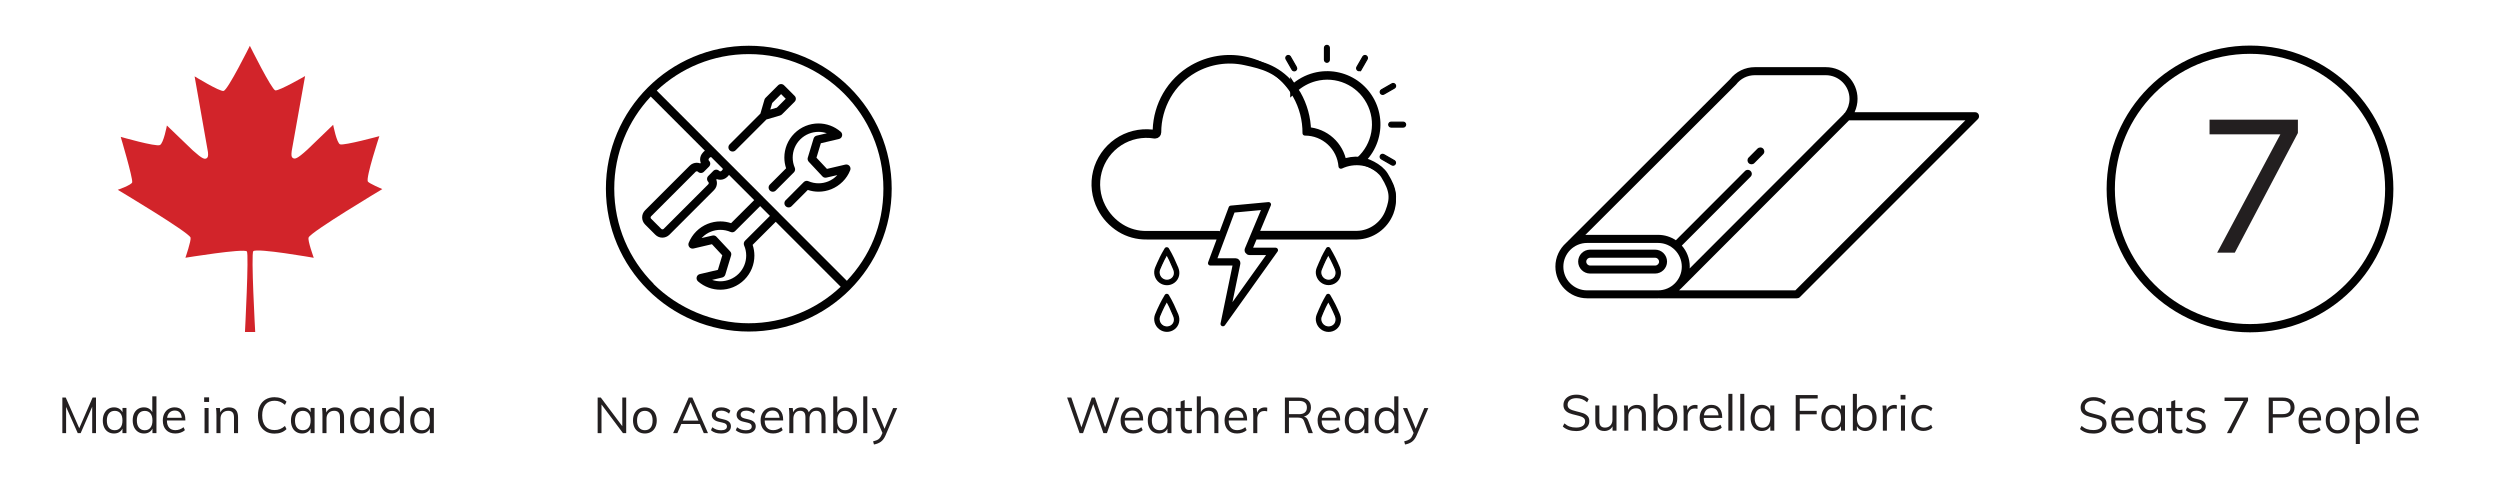 <svg viewBox="0 0 500 100" xmlns="http://www.w3.org/2000/svg" data-name="Layer 1" id="Layer_1">
  <defs>
    <style>
      .cls-1, .cls-2, .cls-3, .cls-4, .cls-5, .cls-6 {
        fill: none;
      }

      .cls-7, .cls-8 {
        fill: #010101;
      }

      .cls-9 {
        fill: #231f20;
      }

      .cls-8, .cls-2, .cls-3, .cls-4, .cls-5 {
        fill-rule: evenodd;
      }

      .cls-2, .cls-3, .cls-4, .cls-5, .cls-6 {
        stroke: #010101;
      }

      .cls-2, .cls-3, .cls-4, .cls-6 {
        stroke-miterlimit: 10;
      }

      .cls-3 {
        stroke-width: .25px;
      }

      .cls-4, .cls-5 {
        stroke-width: 1.5px;
      }

      .cls-5 {
        stroke-linecap: round;
        stroke-linejoin: round;
      }

      .cls-6 {
        stroke-width: 1.65px;
      }

      .cls-10 {
        fill: #d2242a;
      }
    </style>
  </defs>
  <path d="M61.72,47.5c.47-1.15,14.74-9.68,14.74-9.68,0,0-2.66-1.14-2.89-1.51-.45-.75,2.3-9.08,2.3-9.08,0,0-6.94,1.89-7.84,1.64-.68-.19-1.4-3.91-1.4-3.91l-5.15,4.96c-2.11,1.92-2.51,1.93-2.91,1.68-.28-.17-.34-.5-.23-1.39l2.68-15s-5.16,2.98-5.95,2.87c-.72-.1-5.1-8.92-5.1-8.92,0,0-4.4,8.85-5.25,9.03-.78.16-5.8-2.92-5.8-2.92l2.67,15.15c.08.76,0,1.05-.25,1.22-.39.24-.78.24-2.77-1.55l-5.19-4.99s-.66,3.57-1.4,3.91c-.83.38-7.84-1.64-7.84-1.64,0,0,2.42,8.13,2.3,9.08-.07.53-2.89,1.51-2.89,1.51,0,0,14.27,8.51,14.56,9.56.16.59-1.03,4.03-1.03,4.03,0,0,11.64-1.9,12.29-1.27.44.43-.38,16.12-.38,16.12h2.05s-.87-15.72-.38-16.16c.76-.68,12.09,1.32,12.09,1.32,0,0-1.26-3.49-1.03-4.03h0Z" class="cls-10"></path>
  <g>
    <rect height="8.79" width="76.82" y="79.27" x="11.59" class="cls-1"></rect>
    <path d="M19.2,79.51v7.12h-.76v-5.29l-2.31,5.29h-.58l-2.33-5.25v5.25s-.75,0-.75,0v-7.12h.68l2.7,6.14,2.67-6.14h.68Z" class="cls-9"></path>
    <path d="M25.29,81.6v5.03h-.8v-.91c-.15.31-.37.55-.67.73-.3.17-.64.25-1.04.25-.45,0-.84-.11-1.17-.32-.34-.21-.6-.51-.78-.91-.18-.39-.27-.84-.27-1.36s.09-.98.28-1.38c.19-.4.45-.71.79-.93.34-.22.73-.33,1.17-.33.39,0,.74.09,1.03.26.29.17.52.42.67.73v-.87h.8ZM24.09,85.53c.27-.34.4-.81.4-1.43s-.13-1.1-.4-1.43c-.27-.33-.65-.5-1.14-.5s-.88.17-1.16.51c-.28.34-.42.82-.42,1.44s.14,1.09.41,1.42c.27.33.66.5,1.16.5s.87-.17,1.14-.51Z" class="cls-9"></path>
    <path d="M31.29,79.27v7.36h-.8v-.91c-.15.31-.37.55-.67.73-.3.17-.64.25-1.04.25-.44,0-.83-.11-1.17-.33-.34-.22-.6-.53-.79-.92-.19-.4-.28-.86-.28-1.38s.09-.98.27-1.37c.18-.39.45-.69.79-.91.34-.21.73-.32,1.17-.32.39,0,.74.08,1.03.26.29.17.51.41.66.71v-3.18h.81ZM30.09,85.53c.27-.34.4-.81.4-1.43s-.13-1.09-.4-1.42-.65-.5-1.14-.5-.88.17-1.16.5c-.28.33-.42.8-.42,1.41s.14,1.1.42,1.44c.28.34.66.52,1.16.52s.87-.17,1.14-.51Z" class="cls-9"></path>
    <path d="M37.07,84.09h-3.69c0,.64.16,1.12.45,1.45.29.33.71.49,1.26.49.59,0,1.13-.2,1.62-.59l.27.59c-.22.21-.5.37-.84.49-.34.12-.7.18-1.06.18-.79,0-1.4-.23-1.85-.7-.45-.46-.67-1.1-.67-1.91,0-.51.1-.97.3-1.36.2-.4.48-.71.84-.93.36-.22.77-.33,1.23-.33.67,0,1.19.22,1.57.66s.57,1.04.57,1.8v.15ZM33.92,82.49c-.26.25-.43.61-.5,1.07h2.93c-.04-.47-.18-.83-.41-1.08-.24-.25-.57-.37-.99-.37s-.76.13-1.02.38Z" class="cls-9"></path>
    <path d="M41.82,79.47v.92h-.99v-.92h.99ZM40.91,81.6h.81v5.03h-.81v-5.03Z" class="cls-9"></path>
    <path d="M47.61,83.47v3.16h-.81v-3.12c0-.47-.09-.81-.28-1.02-.19-.22-.48-.33-.88-.33-.47,0-.84.14-1.12.43-.28.29-.42.67-.42,1.16v2.88h-.81v-3.62c0-.52-.03-.99-.08-1.41h.77l.08.9c.15-.33.38-.58.69-.75.31-.18.66-.27,1.05-.27,1.21,0,1.81.66,1.81,1.99Z" class="cls-9"></path>
    <path d="M53.14,86.27c-.5-.29-.88-.71-1.15-1.26s-.4-1.2-.4-1.95.13-1.39.4-1.93.65-.96,1.15-1.25c.5-.29,1.08-.44,1.75-.44.49,0,.95.08,1.35.23.41.15.77.38,1.06.67l-.31.63c-.34-.29-.67-.5-1-.63s-.69-.19-1.09-.19c-.78,0-1.39.25-1.81.76-.43.51-.65,1.23-.65,2.16s.21,1.67.64,2.18c.43.51,1.03.76,1.82.76.4,0,.76-.06,1.09-.19.33-.13.67-.34,1-.63l.31.63c-.3.3-.65.53-1.06.68-.41.15-.86.22-1.35.22-.67,0-1.26-.15-1.75-.44Z" class="cls-9"></path>
    <path d="M62.92,81.6v5.03h-.8v-.91c-.15.31-.37.55-.67.73-.3.17-.64.25-1.04.25-.45,0-.84-.11-1.17-.32-.34-.21-.6-.51-.78-.91-.18-.39-.27-.84-.27-1.36s.09-.98.28-1.38c.19-.4.45-.71.79-.93.34-.22.73-.33,1.17-.33.39,0,.74.09,1.03.26.29.17.52.42.67.73v-.87h.8ZM61.72,85.53c.27-.34.4-.81.4-1.43s-.13-1.1-.4-1.43c-.27-.33-.65-.5-1.14-.5s-.88.17-1.16.51c-.28.34-.42.82-.42,1.44s.14,1.09.41,1.42c.27.33.66.5,1.16.5s.87-.17,1.14-.51Z" class="cls-9"></path>
    <path d="M68.81,83.47v3.16h-.81v-3.12c0-.47-.09-.81-.28-1.02-.19-.22-.48-.33-.88-.33-.47,0-.84.14-1.12.43-.28.29-.42.67-.42,1.16v2.88h-.81v-3.62c0-.52-.03-.99-.08-1.41h.77l.08.9c.15-.33.38-.58.69-.75.31-.18.66-.27,1.05-.27,1.21,0,1.81.66,1.81,1.99Z" class="cls-9"></path>
    <path d="M74.77,81.6v5.03h-.8v-.91c-.15.31-.37.55-.67.73-.3.17-.64.25-1.04.25-.45,0-.84-.11-1.17-.32-.34-.21-.6-.51-.78-.91-.18-.39-.27-.84-.27-1.36s.09-.98.28-1.38c.19-.4.45-.71.79-.93.34-.22.73-.33,1.17-.33.39,0,.74.09,1.03.26.29.17.52.42.67.73v-.87h.8ZM73.57,85.53c.27-.34.4-.81.4-1.43s-.13-1.1-.4-1.43c-.27-.33-.65-.5-1.14-.5s-.88.17-1.16.51c-.28.34-.42.82-.42,1.44s.14,1.09.41,1.42c.27.33.66.5,1.16.5s.87-.17,1.14-.51Z" class="cls-9"></path>
    <path d="M80.77,79.27v7.36h-.8v-.91c-.15.31-.37.55-.67.73-.3.17-.64.25-1.04.25-.44,0-.83-.11-1.17-.33-.34-.22-.6-.53-.79-.92-.19-.4-.28-.86-.28-1.38s.09-.98.27-1.37c.18-.39.45-.69.79-.91.34-.21.73-.32,1.17-.32.39,0,.74.08,1.03.26.29.17.51.41.66.71v-3.18h.81ZM79.57,85.53c.27-.34.4-.81.4-1.43s-.13-1.09-.4-1.42-.65-.5-1.14-.5-.88.17-1.16.5c-.28.33-.42.8-.42,1.41s.14,1.1.42,1.44c.28.34.66.52,1.16.52s.87-.17,1.14-.51Z" class="cls-9"></path>
    <path d="M86.77,81.6v5.03h-.8v-.91c-.15.31-.37.55-.67.73-.3.17-.64.25-1.04.25-.45,0-.84-.11-1.17-.32-.34-.21-.6-.51-.78-.91-.18-.39-.27-.84-.27-1.36s.09-.98.28-1.38c.19-.4.45-.71.79-.93.34-.22.73-.33,1.17-.33.39,0,.74.09,1.03.26.29.17.52.42.67.73v-.87h.8ZM85.57,85.53c.27-.34.4-.81.4-1.43s-.13-1.1-.4-1.43c-.27-.33-.65-.5-1.14-.5s-.88.17-1.16.51c-.28.34-.42.82-.42,1.44s.14,1.09.41,1.42c.27.33.66.5,1.16.5s.87-.17,1.14-.51Z" class="cls-9"></path>
  </g>
  <g>
    <rect height="8.79" width="75.54" y="78.77" x="312.08" class="cls-1"></rect>
    <path d="M312.56,85.31l.31-.63c.35.3.71.51,1.08.64.37.13.79.19,1.28.19.57,0,1.01-.11,1.33-.33.31-.22.46-.54.46-.95,0-.24-.08-.43-.23-.58s-.35-.27-.59-.35-.57-.18-.97-.27c-.55-.12-1-.25-1.35-.39-.35-.14-.64-.34-.86-.61-.22-.26-.33-.61-.33-1.03s.11-.77.32-1.08c.21-.31.51-.55.9-.73.39-.17.85-.26,1.37-.26s.95.08,1.38.23.79.38,1.08.67l-.32.63c-.33-.29-.67-.5-1.01-.63-.34-.13-.72-.2-1.12-.2-.55,0-.99.12-1.3.36-.31.24-.47.56-.47.97,0,.36.14.63.41.81.27.18.69.34,1.26.47.61.15,1.09.28,1.44.4.35.12.64.31.88.56s.35.58.35,1-.11.75-.32,1.05c-.21.3-.52.54-.92.71s-.86.25-1.39.25c-1.11,0-2-.3-2.66-.9Z" class="cls-9"></path>
    <path d="M323.3,81.1v5.03h-.79v-.87c-.16.31-.38.54-.67.7-.29.16-.61.24-.97.24-.59,0-1.04-.17-1.35-.5-.31-.33-.46-.83-.46-1.48v-3.12h.81v3.1c0,.45.09.79.28,1,.19.21.47.32.85.32.45,0,.81-.14,1.08-.43s.41-.67.41-1.15v-2.84h.81Z" class="cls-9"></path>
    <path d="M329.18,82.97v3.16h-.81v-3.12c0-.47-.09-.81-.28-1.02-.19-.22-.48-.33-.88-.33-.47,0-.84.14-1.12.43-.28.29-.42.67-.42,1.16v2.88h-.81v-3.62c0-.52-.03-.99-.08-1.41h.77l.08.9c.15-.33.38-.58.69-.75s.66-.27,1.05-.27c1.21,0,1.81.66,1.81,1.99Z" class="cls-9"></path>
    <path d="M334.39,81.3c.34.21.6.51.79.91.19.39.28.84.28,1.37s-.09.98-.28,1.38c-.19.4-.45.7-.79.92-.34.22-.73.33-1.17.33-.39,0-.74-.09-1.03-.26-.29-.17-.52-.42-.67-.74v.93h-.81v-7.36h.81v3.22c.15-.33.37-.58.67-.75.3-.17.64-.26,1.04-.26.44,0,.83.11,1.17.32ZM334.21,85.02c.27-.34.41-.83.41-1.44s-.13-1.08-.4-1.41c-.27-.33-.65-.5-1.15-.5s-.88.17-1.15.5c-.27.33-.4.81-.4,1.43s.13,1.1.4,1.43c.27.34.65.51,1.15.51s.87-.17,1.14-.52Z" class="cls-9"></path>
    <path d="M339.51,81.04l-.02.74c-.15-.05-.33-.08-.53-.08-.49,0-.85.15-1.08.46-.24.3-.35.67-.35,1.1v2.87h-.81v-3.62c0-.52-.03-.99-.08-1.41h.77l.08.93c.13-.34.33-.6.61-.78.28-.18.6-.27.96-.27.17,0,.32.02.46.06Z" class="cls-9"></path>
    <path d="M344.44,83.59h-3.69c0,.64.16,1.12.45,1.45.29.33.71.49,1.26.49.59,0,1.13-.2,1.62-.59l.27.59c-.22.21-.5.37-.84.49-.34.12-.7.18-1.06.18-.79,0-1.4-.23-1.85-.7-.45-.46-.67-1.1-.67-1.91,0-.51.1-.97.3-1.36.2-.4.48-.71.84-.93.36-.22.77-.33,1.23-.33.67,0,1.19.22,1.57.66s.57,1.04.57,1.8v.15ZM341.28,81.99c-.26.25-.43.61-.5,1.07h2.93c-.04-.47-.18-.83-.41-1.08-.24-.25-.57-.37-.99-.37s-.76.13-1.03.38Z" class="cls-9"></path>
    <path d="M345.67,78.77h.81v7.36h-.81v-7.36Z" class="cls-9"></path>
    <path d="M348.05,78.77h.81v7.36h-.81v-7.36Z" class="cls-9"></path>
    <path d="M354.86,81.1v5.03h-.8v-.91c-.15.31-.37.55-.67.73-.3.17-.64.25-1.04.25-.45,0-.84-.11-1.17-.32-.34-.21-.6-.51-.78-.91-.18-.39-.28-.84-.28-1.36s.09-.98.28-1.38c.19-.4.45-.71.79-.93.34-.22.72-.33,1.17-.33.39,0,.74.09,1.03.26.29.17.52.42.67.73v-.87h.8ZM353.66,85.03c.27-.34.4-.81.4-1.43s-.13-1.1-.4-1.43c-.27-.33-.65-.5-1.14-.5s-.88.17-1.16.51c-.28.34-.42.82-.42,1.44s.14,1.09.41,1.42c.27.33.66.5,1.16.5s.87-.17,1.14-.51Z" class="cls-9"></path>
    <path d="M359.14,79.01h4.4v.69h-3.59v2.47h3.39v.69h-3.39v3.27h-.81v-7.12Z" class="cls-9"></path>
    <path d="M369,81.1v5.03h-.8v-.91c-.15.31-.37.55-.67.73-.3.17-.64.25-1.04.25-.45,0-.84-.11-1.17-.32-.34-.21-.6-.51-.78-.91-.18-.39-.27-.84-.27-1.36s.09-.98.28-1.38c.19-.4.45-.71.79-.93.34-.22.73-.33,1.17-.33.39,0,.74.09,1.03.26.29.17.52.42.67.73v-.87h.8ZM367.8,85.03c.27-.34.4-.81.4-1.43s-.13-1.1-.4-1.43c-.27-.33-.65-.5-1.14-.5s-.88.17-1.16.51c-.28.34-.42.82-.42,1.44s.14,1.09.41,1.42c.27.33.66.5,1.16.5s.87-.17,1.14-.51Z" class="cls-9"></path>
    <path d="M374.25,81.3c.34.21.6.51.79.91.19.39.28.84.28,1.37s-.09.98-.28,1.38c-.19.4-.45.7-.79.92-.34.22-.73.33-1.17.33-.39,0-.74-.09-1.03-.26-.29-.17-.52-.42-.67-.74v.93h-.81v-7.36h.81v3.22c.15-.33.37-.58.67-.75.3-.17.64-.26,1.04-.26.44,0,.83.11,1.17.32ZM374.07,85.02c.27-.34.41-.83.41-1.44s-.13-1.08-.41-1.41c-.27-.33-.65-.5-1.14-.5s-.88.17-1.15.5c-.27.33-.4.81-.4,1.43s.13,1.1.4,1.43c.27.34.65.51,1.15.51s.87-.17,1.14-.52Z" class="cls-9"></path>
    <path d="M379.37,81.04l-.02.74c-.15-.05-.33-.08-.53-.08-.49,0-.85.15-1.08.46-.24.3-.36.67-.36,1.1v2.87h-.81v-3.62c0-.52-.03-.99-.08-1.41h.77l.08.93c.13-.34.33-.6.61-.78s.6-.27.96-.27c.17,0,.32.02.46.06Z" class="cls-9"></path>
    <path d="M381.1,78.97v.92h-.99v-.92h.99ZM380.19,81.1h.81v5.03h-.81v-5.03Z" class="cls-9"></path>
    <path d="M383.4,85.88c-.36-.21-.64-.51-.84-.91-.2-.39-.29-.84-.29-1.36s.1-.98.3-1.38c.2-.4.49-.71.85-.93.37-.22.8-.33,1.3-.33.34,0,.67.06.98.18.32.12.58.28.79.48l-.27.6c-.25-.2-.5-.35-.74-.44-.24-.09-.48-.14-.72-.14-.51,0-.92.17-1.21.51-.29.34-.44.82-.44,1.44s.14,1.08.43,1.41c.29.34.7.51,1.22.51.25,0,.49-.05.72-.14.24-.09.48-.24.74-.44l.27.6c-.21.2-.48.36-.8.47-.32.12-.66.18-1,.18-.49,0-.91-.11-1.28-.32Z" class="cls-9"></path>
  </g>
  <g>
    <rect height="8.79" width="62.22" y="79.27" x="118.65" class="cls-1"></rect>
    <path d="M125.24,79.51v7.12h-.64l-4.3-5.73v5.73h-.77v-7.12h.63l4.3,5.73v-5.73h.78Z" class="cls-9"></path>
    <path d="M127.72,86.38c-.36-.21-.64-.52-.83-.91s-.29-.85-.29-1.38.1-.99.29-1.38.48-.7.83-.91c.36-.21.78-.32,1.25-.32s.89.11,1.25.32c.36.21.64.52.83.91s.3.85.3,1.38-.1.99-.3,1.38-.47.7-.83.91c-.36.21-.78.32-1.25.32s-.89-.11-1.25-.32ZM130.12,85.54c.27-.33.4-.81.4-1.45s-.14-1.09-.41-1.42-.65-.5-1.14-.5-.88.17-1.15.5-.41.81-.41,1.42.14,1.12.41,1.45.65.5,1.15.5.88-.17,1.15-.5Z" class="cls-9"></path>
    <path d="M139.98,84.8h-3.72l-.79,1.83h-.85l3.13-7.12h.72l3.13,7.12h-.84l-.78-1.83ZM139.69,84.12l-1.57-3.66-1.57,3.66h3.14Z" class="cls-9"></path>
    <path d="M142.19,86.05l.27-.6c.27.21.55.37.83.46.28.09.59.14.94.14.38,0,.67-.06.87-.2.2-.13.29-.32.29-.56,0-.2-.07-.36-.2-.48-.13-.12-.35-.21-.66-.28l-.85-.2c-.42-.09-.75-.26-.98-.5s-.34-.53-.34-.86c0-.44.18-.8.53-1.08.35-.28.82-.42,1.4-.42.35,0,.69.06,1,.17.31.11.58.28.79.49l-.27.59c-.47-.39-.98-.59-1.52-.59-.36,0-.64.07-.83.21s-.29.33-.29.58c0,.21.06.37.19.49.12.12.32.21.6.28l.85.21c.47.11.81.27,1.04.5.23.22.34.52.34.88,0,.43-.18.78-.53,1.04-.35.26-.83.39-1.44.39-.85,0-1.52-.22-2.01-.65Z" class="cls-9"></path>
    <path d="M147.15,86.05l.27-.6c.27.21.55.37.83.46.28.09.59.14.94.14.38,0,.67-.06.87-.2.2-.13.29-.32.29-.56,0-.2-.07-.36-.2-.48-.13-.12-.35-.21-.66-.28l-.85-.2c-.42-.09-.75-.26-.98-.5s-.34-.53-.34-.86c0-.44.18-.8.53-1.08.35-.28.82-.42,1.4-.42.35,0,.69.06,1,.17.31.11.58.28.79.49l-.27.59c-.47-.39-.98-.59-1.52-.59-.36,0-.64.07-.83.21s-.29.33-.29.58c0,.21.06.37.19.49.12.12.32.21.6.28l.85.21c.47.11.81.27,1.04.5.23.22.34.52.34.88,0,.43-.18.78-.53,1.04-.35.26-.83.39-1.44.39-.85,0-1.52-.22-2.01-.65Z" class="cls-9"></path>
    <path d="M156.63,84.09h-3.69c0,.64.16,1.12.45,1.45.29.33.71.49,1.26.49.59,0,1.13-.2,1.62-.59l.27.59c-.22.21-.5.37-.84.49-.34.12-.7.18-1.06.18-.79,0-1.4-.23-1.85-.7-.45-.46-.67-1.1-.67-1.91,0-.51.1-.97.3-1.36.2-.4.48-.71.84-.93.36-.22.77-.33,1.23-.33.67,0,1.19.22,1.57.66s.57,1.04.57,1.8v.15ZM153.48,82.49c-.26.25-.43.61-.5,1.07h2.93c-.04-.47-.18-.83-.41-1.08-.24-.25-.57-.37-.99-.37s-.76.13-1.02.38Z" class="cls-9"></path>
    <path d="M165.11,83.47v3.16h-.81v-3.12c0-.47-.08-.82-.25-1.03-.16-.21-.43-.32-.79-.32-.43,0-.76.14-1,.43-.24.29-.36.68-.36,1.17v2.87h-.81v-3.12c0-.47-.08-.81-.25-1.02-.17-.22-.43-.33-.8-.33-.43,0-.76.14-1,.43-.24.29-.37.68-.37,1.17v2.87h-.81v-3.62c0-.52-.03-.99-.08-1.41h.77l.08.88c.14-.32.35-.57.62-.74.28-.17.6-.26.97-.26.4,0,.73.08.98.24.25.16.44.41.56.74.15-.3.38-.54.67-.71.3-.18.63-.27,1-.27,1.11,0,1.67.66,1.67,1.99Z" class="cls-9"></path>
    <path d="M170.33,81.8c.34.21.6.51.79.91.19.39.28.84.28,1.37s-.09.98-.28,1.38c-.19.4-.45.7-.79.92-.34.22-.73.33-1.17.33-.39,0-.74-.09-1.03-.26-.29-.17-.52-.42-.67-.74v.93h-.81v-7.36h.81v3.22c.15-.33.37-.58.67-.75.3-.17.64-.26,1.04-.26.44,0,.83.11,1.17.32ZM170.15,85.52c.27-.34.41-.83.41-1.44s-.13-1.08-.4-1.41c-.27-.33-.65-.5-1.15-.5s-.88.17-1.15.5c-.27.33-.4.81-.4,1.43s.13,1.1.4,1.43c.27.34.65.51,1.15.51s.87-.17,1.14-.52Z" class="cls-9"></path>
    <path d="M172.65,79.27h.81v7.36h-.81v-7.36Z" class="cls-9"></path>
    <path d="M179.45,81.6l-2.35,5.49c-.25.57-.56.99-.93,1.26s-.83.45-1.38.55l-.17-.63c.47-.11.83-.25,1.07-.42.24-.18.45-.45.6-.81l.2-.45-2.13-4.98h.85l1.7,4.15,1.72-4.15h.81Z" class="cls-9"></path>
  </g>
  <g>
    <rect height="8.79" width="73.23" y="79.27" x="213.09" class="cls-1"></rect>
    <path d="M223.87,79.51l-2.49,7.12h-.7l-2.03-5.83-2.04,5.83h-.69l-2.5-7.12h.84l2.02,5.95,2.07-5.95h.63s2.04,5.97,2.04,5.97l2.04-5.97h.81Z" class="cls-9"></path>
    <path d="M228.63,84.09h-3.69c0,.64.16,1.12.45,1.45.29.33.71.49,1.26.49.59,0,1.13-.2,1.62-.59l.27.59c-.22.21-.5.37-.84.49-.34.12-.7.18-1.06.18-.79,0-1.4-.23-1.85-.7-.45-.46-.67-1.1-.67-1.91,0-.51.1-.97.3-1.36.2-.4.48-.71.84-.93.36-.22.77-.33,1.23-.33.67,0,1.19.22,1.57.66s.57,1.04.57,1.8v.15ZM225.48,82.49c-.26.25-.43.61-.5,1.07h2.93c-.04-.47-.18-.83-.41-1.08-.24-.25-.57-.37-.99-.37s-.76.13-1.02.38Z" class="cls-9"></path>
    <path d="M234.29,81.6v5.03h-.8v-.91c-.15.31-.37.55-.67.73-.3.17-.64.25-1.04.25-.45,0-.84-.11-1.17-.32-.34-.21-.6-.51-.78-.91-.18-.39-.27-.84-.27-1.36s.09-.98.28-1.38c.19-.4.45-.71.79-.93.34-.22.73-.33,1.17-.33.39,0,.74.09,1.03.26.29.17.52.42.67.73v-.87h.8ZM233.09,85.53c.27-.34.4-.81.4-1.43s-.13-1.1-.4-1.43c-.27-.33-.65-.5-1.14-.5s-.88.17-1.16.51c-.28.34-.42.82-.42,1.44s.14,1.09.41,1.42c.27.33.66.5,1.16.5s.87-.17,1.14-.51Z" class="cls-9"></path>
    <path d="M236.94,82.24v2.75c0,.37.08.63.23.78.15.15.37.23.65.23.19,0,.37-.03.54-.09v.69c-.21.07-.44.1-.7.1-.48,0-.85-.14-1.12-.41-.27-.27-.41-.67-.41-1.2v-2.86h-.98v-.64h.98v-1.29l.81-.29v1.58h1.44v.64h-1.44Z" class="cls-9"></path>
    <path d="M243.68,83.47v3.16h-.81v-3.12c0-.47-.09-.81-.28-1.02-.19-.22-.48-.33-.88-.33-.47,0-.84.14-1.12.43-.28.29-.42.67-.42,1.16v2.88h-.81v-7.36h.81v3.15c.16-.31.39-.54.69-.7.3-.16.64-.24,1.02-.24,1.21,0,1.81.66,1.81,1.99Z" class="cls-9"></path>
    <path d="M249.42,84.09h-3.69c0,.64.16,1.12.45,1.45.29.33.71.49,1.26.49.59,0,1.13-.2,1.62-.59l.27.59c-.22.21-.5.37-.84.49-.34.12-.7.18-1.06.18-.79,0-1.4-.23-1.85-.7-.45-.46-.67-1.1-.67-1.91,0-.51.1-.97.3-1.36.2-.4.48-.71.84-.93.36-.22.77-.33,1.23-.33.67,0,1.19.22,1.57.66s.57,1.04.57,1.8v.15ZM246.27,82.49c-.26.25-.43.61-.5,1.07h2.93c-.04-.47-.18-.83-.41-1.08-.24-.25-.57-.37-.99-.37s-.76.13-1.02.38Z" class="cls-9"></path>
    <path d="M253.45,81.54l-.02.74c-.15-.05-.33-.08-.53-.08-.49,0-.85.15-1.08.46-.24.3-.36.67-.36,1.1v2.87h-.81v-3.62c0-.52-.03-.99-.08-1.41h.77l.08.93c.13-.34.33-.6.61-.78s.6-.27.96-.27c.17,0,.32.02.46.06Z" class="cls-9"></path>
    <path d="M262.57,86.63h-.87l-.88-2.37c-.11-.29-.25-.49-.45-.59-.19-.1-.46-.15-.8-.15h-1.78v3.11h-.81v-7.12h2.83c.77,0,1.35.17,1.76.51.41.34.62.83.62,1.47,0,.47-.12.86-.37,1.17s-.59.54-1.05.67c.21.03.38.12.53.26.15.14.27.35.37.62l.9,2.41ZM259.74,82.84c1.09,0,1.64-.45,1.64-1.34,0-.44-.13-.77-.4-.99s-.68-.33-1.24-.33h-1.95v2.65h1.95Z" class="cls-9"></path>
    <path d="M268.02,84.09h-3.69c0,.64.16,1.12.45,1.45.29.33.71.49,1.26.49.59,0,1.13-.2,1.62-.59l.27.59c-.22.21-.5.37-.84.49s-.7.18-1.05.18c-.79,0-1.4-.23-1.85-.7-.45-.46-.67-1.1-.67-1.91,0-.51.1-.97.3-1.36.2-.4.48-.71.84-.93.36-.22.77-.33,1.23-.33.67,0,1.19.22,1.57.66s.57,1.04.57,1.8v.15ZM264.87,82.49c-.26.25-.43.61-.5,1.07h2.93c-.04-.47-.18-.83-.42-1.08-.24-.25-.57-.37-.99-.37s-.76.13-1.02.38Z" class="cls-9"></path>
    <path d="M273.68,81.6v5.03h-.8v-.91c-.15.31-.37.55-.67.73-.3.17-.64.25-1.04.25-.45,0-.84-.11-1.17-.32-.34-.21-.6-.51-.78-.91-.18-.39-.27-.84-.27-1.36s.09-.98.28-1.38c.19-.4.45-.71.79-.93.34-.22.73-.33,1.17-.33.39,0,.74.09,1.03.26.29.17.52.42.67.73v-.87h.8ZM272.48,85.53c.27-.34.4-.81.4-1.43s-.13-1.1-.4-1.43c-.27-.33-.65-.5-1.14-.5s-.88.17-1.16.51c-.28.34-.42.82-.42,1.44s.14,1.09.41,1.42c.27.33.66.5,1.16.5s.87-.17,1.14-.51Z" class="cls-9"></path>
    <path d="M279.68,79.27v7.36h-.8v-.91c-.15.31-.37.55-.67.73-.3.17-.64.25-1.04.25-.44,0-.83-.11-1.17-.33-.34-.22-.6-.53-.79-.92-.19-.4-.28-.86-.28-1.38s.09-.98.27-1.37c.18-.39.45-.69.79-.91.34-.21.73-.32,1.17-.32.39,0,.74.08,1.03.26.29.17.51.41.66.71v-3.18h.81ZM278.48,85.53c.27-.34.4-.81.4-1.43s-.13-1.09-.4-1.42-.65-.5-1.14-.5-.88.17-1.16.5c-.28.33-.42.8-.42,1.41s.14,1.1.42,1.44c.28.34.66.52,1.16.52s.87-.17,1.14-.51Z" class="cls-9"></path>
    <path d="M285.67,81.6l-2.35,5.49c-.25.57-.56.99-.93,1.26-.37.27-.83.45-1.38.55l-.17-.63c.47-.11.83-.25,1.08-.42s.45-.45.6-.81l.2-.45-2.13-4.98h.85l1.7,4.15,1.72-4.15h.81Z" class="cls-9"></path>
  </g>
  <g>
    <rect height="8.79" width="68.96" y="79.27" x="415.52" class="cls-1"></rect>
    <path d="M416,85.81l.31-.63c.35.3.71.51,1.08.64.37.13.79.19,1.28.19.57,0,1.01-.11,1.33-.33.31-.22.46-.54.46-.95,0-.24-.08-.43-.23-.58s-.35-.27-.59-.35-.57-.18-.97-.27c-.55-.12-1-.25-1.35-.39-.35-.14-.64-.34-.86-.61-.22-.26-.33-.61-.33-1.03s.11-.77.32-1.08c.21-.31.51-.55.9-.73.39-.17.85-.26,1.37-.26s.95.08,1.38.23.79.38,1.08.67l-.32.63c-.33-.29-.67-.5-1.01-.63-.34-.13-.72-.2-1.12-.2-.55,0-.99.12-1.3.36-.31.24-.47.56-.47.97,0,.36.14.63.41.81.27.18.69.34,1.26.47.61.15,1.09.28,1.44.4.35.12.64.31.88.56s.35.58.35,1-.11.75-.32,1.05c-.21.3-.52.54-.92.71s-.86.25-1.39.25c-1.11,0-2-.3-2.66-.9Z" class="cls-9"></path>
    <path d="M426.74,84.09h-3.69c0,.64.16,1.12.45,1.45.29.33.71.49,1.26.49.59,0,1.13-.2,1.62-.59l.27.59c-.22.21-.5.37-.84.49s-.7.18-1.05.18c-.79,0-1.4-.23-1.85-.7-.45-.46-.67-1.1-.67-1.91,0-.51.1-.97.3-1.36.2-.4.48-.71.84-.93.36-.22.77-.33,1.23-.33.67,0,1.19.22,1.57.66s.57,1.04.57,1.8v.15ZM423.58,82.49c-.26.25-.43.61-.5,1.07h2.93c-.04-.47-.18-.83-.42-1.08-.24-.25-.57-.37-.99-.37s-.76.13-1.02.38Z" class="cls-9"></path>
    <path d="M432.4,81.6v5.03h-.8v-.91c-.15.31-.37.55-.67.73-.3.17-.64.25-1.04.25-.45,0-.84-.11-1.17-.32-.34-.21-.6-.51-.78-.91-.18-.39-.27-.84-.27-1.36s.09-.98.28-1.38c.19-.4.45-.71.79-.93.34-.22.73-.33,1.17-.33.39,0,.74.09,1.03.26.29.17.52.42.67.73v-.87h.8ZM431.2,85.53c.27-.34.4-.81.4-1.43s-.13-1.1-.4-1.43c-.27-.33-.65-.5-1.14-.5s-.88.17-1.16.51c-.28.34-.42.82-.42,1.44s.14,1.09.41,1.42c.27.33.66.5,1.16.5s.87-.17,1.14-.51Z" class="cls-9"></path>
    <path d="M435.05,82.24v2.75c0,.37.08.63.23.78.15.15.37.23.65.23.19,0,.37-.03.54-.09v.69c-.21.07-.44.1-.7.1-.48,0-.85-.14-1.12-.41-.27-.27-.41-.67-.41-1.2v-2.86h-.98v-.64h.98v-1.29l.81-.29v1.58h1.44v.64h-1.44Z" class="cls-9"></path>
    <path d="M437.16,86.05l.27-.6c.27.21.55.37.83.46.28.09.59.14.94.14.38,0,.67-.06.87-.2.2-.13.29-.32.29-.56,0-.2-.07-.36-.2-.48-.13-.12-.35-.21-.66-.28l-.85-.2c-.42-.09-.75-.26-.97-.5-.23-.24-.34-.53-.34-.86,0-.44.18-.8.53-1.08.35-.28.82-.42,1.4-.42.35,0,.69.06,1,.17.31.11.58.28.79.49l-.27.59c-.47-.39-.98-.59-1.52-.59-.36,0-.64.07-.83.21-.2.14-.29.33-.29.58,0,.21.06.37.18.49s.32.21.6.28l.85.21c.47.11.81.27,1.04.5.23.22.34.52.34.88,0,.43-.18.78-.53,1.04-.35.26-.83.39-1.44.39-.85,0-1.52-.22-2.01-.65Z" class="cls-9"></path>
    <path d="M449.61,79.51v.61l-3.34,6.51h-.88l3.32-6.43h-3.8v-.69h4.7Z" class="cls-9"></path>
    <path d="M453.75,79.51h2.84c.73,0,1.3.18,1.71.53s.61.84.61,1.46-.21,1.11-.62,1.46c-.41.36-.98.54-1.71.54h-2.02v3.13h-.82v-7.12ZM456.52,82.82c.53,0,.92-.11,1.19-.34.27-.23.4-.55.4-.98s-.13-.75-.4-.98c-.27-.22-.66-.33-1.19-.33h-1.95v2.63h1.95Z" class="cls-9"></path>
    <path d="M464.21,84.09h-3.69c0,.64.16,1.12.45,1.45.29.33.71.49,1.26.49.59,0,1.13-.2,1.62-.59l.27.59c-.22.21-.5.37-.84.49s-.7.18-1.05.18c-.79,0-1.4-.23-1.85-.7-.45-.46-.67-1.1-.67-1.91,0-.51.1-.97.3-1.36.2-.4.48-.71.84-.93.36-.22.77-.33,1.23-.33.67,0,1.19.22,1.57.66s.57,1.04.57,1.8v.15ZM461.05,82.49c-.26.25-.43.61-.5,1.07h2.93c-.04-.47-.18-.83-.42-1.08-.24-.25-.57-.37-.99-.37s-.76.13-1.02.38Z" class="cls-9"></path>
    <path d="M466.27,86.38c-.36-.21-.64-.52-.83-.91-.2-.39-.29-.85-.29-1.38s.1-.99.29-1.38c.2-.39.48-.7.83-.91.36-.21.78-.32,1.25-.32s.89.11,1.25.32c.36.21.64.52.83.91.2.39.3.85.3,1.38s-.1.99-.3,1.38c-.2.39-.47.7-.83.91-.36.21-.78.32-1.25.32s-.89-.11-1.25-.32ZM468.67,85.54c.27-.33.4-.81.4-1.45s-.14-1.09-.41-1.42-.65-.5-1.14-.5-.88.17-1.15.5-.41.81-.41,1.42.13,1.12.41,1.45c.27.33.65.5,1.15.5s.88-.17,1.15-.5Z" class="cls-9"></path>
    <path d="M474.84,81.81c.34.22.6.53.79.93.19.4.28.85.28,1.38s-.09.97-.28,1.36c-.19.39-.45.69-.79.91-.34.21-.73.32-1.17.32-.39,0-.74-.09-1.03-.26-.29-.17-.52-.42-.67-.74v3.09h-.81v-5.78c0-.52-.03-.99-.08-1.41h.77l.08.97c.14-.35.36-.62.67-.81.3-.19.66-.29,1.08-.29.44,0,.83.11,1.17.33ZM474.66,85.53c.27-.33.4-.81.4-1.42s-.14-1.09-.41-1.44c-.27-.34-.65-.51-1.14-.51s-.88.17-1.15.5c-.27.33-.4.81-.4,1.43s.13,1.1.4,1.43c.27.34.65.51,1.15.51s.88-.17,1.15-.5Z" class="cls-9"></path>
    <path d="M477.16,79.27h.81v7.36h-.81v-7.36Z" class="cls-9"></path>
    <path d="M483.75,84.09h-3.69c0,.64.16,1.12.45,1.45.29.33.71.49,1.26.49.59,0,1.13-.2,1.62-.59l.27.59c-.22.21-.5.37-.84.49s-.7.18-1.05.18c-.79,0-1.4-.23-1.85-.7-.45-.46-.67-1.1-.67-1.91,0-.51.1-.97.3-1.36.2-.4.48-.71.84-.93.36-.22.77-.33,1.23-.33.67,0,1.19.22,1.57.66s.57,1.04.57,1.8v.15ZM480.59,82.49c-.26.25-.43.61-.5,1.07h2.93c-.04-.47-.18-.83-.42-1.08-.24-.25-.57-.37-.99-.37s-.76.13-1.02.38Z" class="cls-9"></path>
  </g>
  <g>
    <path d="M156.04,23.08c.14-.04.26-.11.36-.21l2.52-2.52c.16-.16.25-.37.25-.59s-.09-.44-.25-.59l-2.11-2.11c-.33-.33-.86-.33-1.19,0l-2.52,2.52c-.1.1-.17.22-.21.36l-.81,2.78-6.15,6.15c-.33.33-.33.86,0,1.19.33.33.86.33,1.19,0l6.16-6.16,2.77-.81ZM154.44,20.6l1.78-1.78.93.93-1.78,1.78-1.31.38.38-1.31Z" class="cls-7"></path>
    <path d="M129.03,42.07h0s0,0,0,0" class="cls-7"></path>
    <path d="M129.03,44.9h0s0,0,0,0" class="cls-7"></path>
    <path d="M163.29,31.56l.88-2.91,3.62-.85c.31-.07.55-.31.62-.61.08-.31-.03-.63-.26-.83-1.28-1.11-2.87-1.67-4.46-1.67-1.74,0-3.49.67-4.82,2-1.33,1.33-2,3.08-2,4.82,0,.73.12,1.45.35,2.15l-3.25,3.25c-.33.33-.33.86,0,1.19.33.33.86.33,1.19,0l3.62-3.63c.24-.24.31-.61.18-.92-.28-.64-.42-1.34-.42-2.03,0-1.32.5-2.63,1.51-3.64,1-1,2.32-1.5,3.64-1.51.57,0,1.14.1,1.68.28l-2.04.48c-.29.07-.52.29-.61.57l-1.16,3.83c-.09.29-.01.6.19.82l2.74,2.93c.2.22.51.31.8.24l2.16-.5-.11.13h0c-1,1.01-2.32,1.51-3.63,1.51-.69,0-1.38-.14-2.03-.42-.32-.14-.68-.07-.93.18l-3.62,3.63c-.33.33-.33.86,0,1.19.33.33.86.33,1.19,0l3.24-3.25c.7.23,1.42.35,2.15.35,1.74,0,3.49-.67,4.82-2,.68-.67,1.18-1.45,1.51-2.29.12-.29.06-.62-.14-.86-.2-.24-.52-.34-.83-.27l-3.68.86-2.08-2.22Z" class="cls-7"></path>
    <path d="M168.51,36.34h0s0,0,0,0Z" class="cls-7"></path>
    <path d="M149.76,9.15c-15.79,0-28.58,12.8-28.58,28.58,0,15.79,12.8,28.58,28.58,28.58,15.79,0,28.58-12.8,28.58-28.58,0-15.79-12.8-28.58-28.58-28.58ZM130.73,56.76c-4.87-4.87-7.88-11.59-7.88-19.03,0-7.13,2.78-13.6,7.3-18.42l10.83,10.83c-.07.05-.14.1-.2.16h-.01s-.17.19-.17.19h0c-.38.39-.58.9-.58,1.4,0,.23.05.47.13.69l-.1.1c-.22-.08-.46-.13-.69-.13-.51,0-1.03.2-1.42.59l-8.92,8.92c-.39.39-.59.91-.59,1.42,0,.51.2,1.03.59,1.42l2.04,2.04c.39.39.9.59,1.41.59.51,0,1.02-.2,1.41-.58l8.93-8.93c.38-.39.58-.9.58-1.41,0-.23-.05-.47-.13-.69l.1-.1c.22.08.46.13.69.13.51,0,1.03-.2,1.42-.59h0s.17-.18.17-.18h0c.06-.06.11-.13.16-.2l5.04,5.04-4.62,4.61c-.7-.23-1.42-.35-2.15-.35-1.74,0-3.49.67-4.82,2-.67.67-1.17,1.45-1.51,2.29-.12.29-.06.62.14.86.2.24.52.34.83.27l3.68-.86,2.07,2.22-.88,2.91-3.62.85c-.31.07-.55.31-.62.61-.08.31.03.63.26.84,1.28,1.11,2.87,1.67,4.46,1.67,1.74,0,3.49-.67,4.82-2,1.33-1.33,2-3.08,2-4.82,0-.73-.12-1.45-.35-2.15l4.62-4.61,12.99,12.99c-4.81,4.53-11.29,7.3-18.42,7.3s-14.15-3.01-19.03-7.88h0ZM144.54,33.7l.02.08c0,.08-.03.15-.09.22h-.01s-.16.18-.16.18c-.06.06-.14.09-.23.09-.09,0-.17-.03-.23-.09h0c-.16-.16-.37-.25-.59-.25s-.44.09-.59.25l-1.01,1.02c-.16.16-.24.37-.24.59h0c0,.23.09.44.25.6.06.07.09.14.09.23,0,.09-.03.17-.1.24l-8.92,8.92h0c-.07.06-.15.09-.24.09-.09,0-.16-.03-.23-.09l-2.05-2.05c-.07-.07-.09-.14-.09-.23,0-.08.03-.16.09-.23h0s8.92-8.92,8.92-8.92c.06-.06.14-.09.23-.09.09,0,.17.03.23.09.33.33.86.33,1.19,0l1.02-1.02c.16-.16.25-.37.25-.59s-.09-.44-.25-.59c-.06-.06-.09-.14-.09-.23,0-.09.03-.17.09-.23h0s.15-.17.15-.17c.07-.07.15-.09.23-.1l.08.02,2.27,2.27ZM154,43.16l-5,4.99c-.24.24-.31.61-.18.93.28.64.42,1.34.42,2.03,0,1.32-.5,2.63-1.51,3.64-1.01,1-2.32,1.5-3.64,1.51-.57,0-1.14-.1-1.68-.28l2.04-.48c.29-.07.52-.29.61-.57l1.16-3.83c.09-.29.02-.6-.19-.82l-2.74-2.93c-.2-.22-.51-.31-.8-.24l-2.17.5.12-.13c1.01-1.01,2.32-1.51,3.64-1.51.69,0,1.38.14,2.03.42.32.14.68.07.92-.18l5-4.99,1.96,1.96ZM169.36,56.15l-13.57-13.57h0s-.01-.02-.01-.02l-3.13-3.13h0s-.01-.02-.01-.02l-21.29-21.29c4.82-4.53,11.29-7.3,18.42-7.3,7.43,0,14.15,3.01,19.03,7.88,4.87,4.87,7.88,11.59,7.88,19.03s-2.78,13.6-7.3,18.42h0Z" class="cls-7"></path>
  </g>
  <g>
    <path d="M352.63,29.73c.31.31.32.82,0,1.13l-1.76,1.77c-.16.16-.36.23-.57.23s-.4-.07-.56-.23c-.32-.31-.32-.82-.01-1.13l1.76-1.77c.32-.31.83-.32,1.15,0Z" class="cls-7"></path>
    <g>
      <path d="M395.75,22.95c.13.3.05.65-.17.87l-35.61,35.61c-.15.15-.36.23-.57.23h-27.51s-.06-.01-.08-.01c-.06,0-.12.01-.18.01h-14.21c-3.5,0-6.34-2.84-6.34-6.34,0-1.88.83-3.56,2.13-4.73l.03-.03,32.76-32.71c1.21-1.54,3.02-2.42,4.97-2.42h14.2c3.5,0,6.34,2.84,6.34,6.34,0,.92-.21,1.83-.59,2.67h24.1c.33,0,.61.19.74.5h0ZM359.07,58.07l34.01-34.01h-23.27l-33.64,33.68h-.01c-.11.11-.22.21-.34.32h23.25s0,.01,0,.01ZM368.96,22.6c.61-.83.94-1.79.94-2.82,0-2.61-2.13-4.74-4.74-4.74h-14.2c-1.48,0-2.85.68-3.75,1.87-.01.01-.02.02-.04.03-.01.02-.02.03-.03.04l-30.08,30.01c.12-.01.23-.02.35-.02h14.21c1.31,0,2.53.4,3.55,1.08l13.82-13.84c.31-.32.82-.32,1.13,0,.32.31.32.82,0,1.13l-13.76,13.78c.99,1.11,1.59,2.59,1.59,4.19,0,.13-.01.25-.02.38l30.77-30.81c.06-.12.15-.22.25-.3h0ZM336.36,53.33c0-2.61-2.13-4.74-4.74-4.74h-14.21c-2.61,0-4.74,2.12-4.74,4.74s2.12,4.74,4.74,4.74h14.21c2.61,0,4.74-2.13,4.74-4.74Z" class="cls-7"></path>
      <path d="M331.02,49.93c1.31,0,2.39,1.07,2.39,2.39s-1.07,2.39-2.39,2.39h-13c-1.31,0-2.39-1.07-2.39-2.39s1.07-2.39,2.39-2.39h13ZM331.81,52.33c0-.43-.35-.78-.78-.78h-13c-.43,0-.78.35-.78.78s.35.78.78.78h12.99c.45,0,.8-.36.8-.78h0Z" class="cls-7"></path>
    </g>
  </g>
  <g>
    <path d="M245.52,62.65l8.67-12.14h-4.29c-.17,0-.32-.09-.41-.23s-.1-.32-.02-.47l3.5-8.37-6.43.6-3.77,10.11h4.33c.13,0,.25.05.34.14.09.09.14.22.14.34,0,.05,0,.09-.02.14l-2.04,9.88ZM251.72,46.94l2.45-5.86c.07-.16.04-.35-.07-.48-.11-.14-.28-.2-.45-.18l-7.5.7c-.19.02-.35.14-.41.32l-2.05,5.5h-14.37c-1.82.03-3.62-.46-5.16-1.42-1.6-.99-2.9-2.4-3.76-4.07-1.15-2.21-1.43-4.77-.79-7.18s2.16-4.5,4.25-5.85c2.09-1.35,4.62-1.87,7.08-1.46.02,0,.05,0,.08,0,.26,0,.48-.22.48-.48,0-2.57.68-5.09,1.95-7.32,1.26-2.2,3.09-4.03,5.29-5.29,3.12-1.78,6.8-2.34,10.31-1.57,3.51.77,6.62,2.81,8.72,5.73h0c.3.43.58.87.84,1.32,1.26,2.22,1.91,4.74,1.89,7.29,0,.26.22.48.48.48,3.52-.01,6.45,2.69,6.72,6.19.01.16.1.3.24.38.14.08.31.09.45.02,2.55-1.21,5.58-.75,7.65,1.17,2.07,1.91,2.77,4.9,1.76,7.53-.5,1.31-1.39,2.44-2.53,3.25-1.12.8-2.45,1.25-3.83,1.28h-19.71ZM243.33,47.9h-14c-2,.03-3.98-.51-5.68-1.56-1.75-1.09-3.17-2.62-4.11-4.45-1.23-2.37-1.56-5.11-.92-7.7.64-2.59,2.21-4.86,4.4-6.39,2.19-1.52,4.87-2.19,7.52-1.88.09-2.55.8-5.04,2.07-7.25,1.35-2.35,3.3-4.3,5.65-5.64,3.25-1.85,7.06-2.47,10.73-1.73,3.67.73,6.95,2.77,9.23,5.73,1.29-1.18,2.85-2.02,4.54-2.46,3.02-.78,6.23-.2,8.78,1.58,2.55,1.79,4.2,4.6,4.5,7.7.3,3.1-.77,6.18-2.93,8.43,2.22.51,4.1,1.96,5.17,3.96,1.07,2.01,1.22,4.38.4,6.51-.58,1.49-1.58,2.77-2.88,3.69-1.28.91-2.79,1.42-4.36,1.46h-20.13l-.69,1.64h4.5c.1,0,.2.04.28.09.1.07.17.19.2.31.02.13,0,.25-.08.36l-10.54,14.76c-.13.18-.38.25-.59.16-.21-.09-.32-.31-.28-.54l2.39-11.57h-4.43c-.06,0-.11-.01-.17-.03-.25-.09-.37-.37-.28-.62l1.7-4.57h0ZM258.79,17.81c.23.34.45.7.66,1.06,1.27,2.23,1.96,4.74,2.01,7.3,3.58.21,6.54,2.87,7.12,6.41,1.06-.4,2.2-.56,3.33-.48,3.34-2.98,4.2-7.87,2.08-11.81-2.12-3.95-6.66-5.92-10.99-4.79-1.57.41-3.02,1.21-4.21,2.31h0ZM276.28,31.77l2.11,1.21c.23.12.51.04.64-.19.13-.23.06-.51-.16-.65l-2.11-1.21c-.23-.13-.53-.05-.66.18-.13.23-.05.53.18.66h0ZM278.23,25.41h2.41c.27,0,.48-.22.48-.49s-.22-.48-.48-.48h-2.41c-.27,0-.48.22-.48.48s.22.49.48.49ZM272.22,13.92l1.21-2.11h0c.11-.23.03-.51-.19-.64-.22-.13-.51-.06-.65.16l-1.21,2.1c-.11.23-.03.51.19.64s.51.06.65-.16h0ZM276.76,18.82l2.11-1.21c.11-.06.2-.17.23-.29s.02-.26-.05-.37c-.06-.11-.17-.19-.29-.23s-.26-.02-.37.05l-2.11,1.21h0c-.22.13-.3.43-.17.65.13.23.42.31.65.19h0ZM259.27,13.44l-1.21-2.11c-.14-.22-.42-.29-.65-.16-.22.13-.31.41-.19.64l1.21,2.11h0c.13.23.43.31.66.18.23-.13.31-.43.18-.66h0ZM265.86,11.97v-2.41c0-.27-.22-.48-.48-.48s-.48.22-.48.48v2.41c0,.26.22.48.48.48s.48-.22.48-.48h0ZM265.66,60.21c-.2.37-.39.75-.58,1.13-.3.63-.58,1.28-.84,1.93h0c-.13.31-.14.66-.05.98.1.33.3.63.58.84.57.43,1.35.43,1.91,0,.26-.2.44-.48.51-.8.08-.35.05-.73-.09-1.06v-.02c-.26-.63-.55-1.26-.86-1.88-.19-.38-.38-.75-.59-1.11h0ZM264.21,60.92c-.32.66-.6,1.33-.87,1.98-.21.51-.24,1.08-.08,1.61.15.54.48,1.01.92,1.35.91.7,2.18.7,3.08,0,.44-.34.74-.81.86-1.35.13-.55.08-1.13-.14-1.65v-.02c-.28-.67-.57-1.32-.89-1.95s-.66-1.26-1.04-1.89h0c-.09-.15-.25-.24-.41-.24s-.33.09-.41.23c-.37.62-.71,1.26-1.03,1.92h0ZM265.66,50.87c-.2.37-.39.75-.58,1.13-.3.63-.58,1.28-.84,1.93-.13.31-.14.66-.05.98.1.33.3.63.58.84.57.43,1.35.43,1.91,0,.26-.2.44-.48.51-.8.08-.35.05-.73-.09-1.06v-.02c-.26-.63-.55-1.26-.86-1.88-.19-.38-.38-.75-.59-1.11h0ZM264.21,51.58c-.32.66-.6,1.33-.87,1.98-.21.51-.24,1.07-.08,1.6.16.54.48,1.01.92,1.34.91.7,2.17.7,3.08,0,.44-.34.74-.81.86-1.35.13-.55.08-1.13-.14-1.65v-.02c-.28-.67-.57-1.32-.89-1.95s-.66-1.26-1.04-1.89h0c-.09-.15-.25-.24-.41-.24s-.33.09-.41.23c-.37.62-.71,1.26-1.03,1.92h0ZM233.36,60.21c-.2.36-.4.74-.59,1.11-.31.63-.6,1.26-.86,1.9h0c-.13.32-.15.68-.05,1.02.09.34.29.64.57.85.56.43,1.35.43,1.91,0,.26-.2.44-.47.52-.79.08-.34.05-.71-.09-1.03v-.02c-.27-.65-.55-1.29-.84-1.91-.18-.38-.37-.76-.58-1.13h0ZM231.91,60.89c-.32.64-.61,1.3-.89,1.97h0c-.21.52-.24,1.1-.09,1.63.15.54.47,1.02.92,1.36.91.7,2.17.7,3.08,0,.43-.33.74-.8.87-1.33.13-.54.08-1.11-.13-1.62v-.02c-.27-.65-.56-1.31-.87-1.96s-.66-1.31-1.03-1.92h0c-.09-.15-.25-.24-.41-.24s-.33.09-.41.23c-.38.62-.72,1.26-1.04,1.89h0ZM233.36,50.87c-.2.36-.4.73-.59,1.11-.31.63-.6,1.26-.86,1.9h0c-.13.32-.15.68-.05,1.02.09.34.29.64.57.85.56.43,1.35.43,1.91,0,.26-.2.44-.47.52-.79.08-.35.05-.71-.09-1.03v-.02c-.27-.65-.55-1.29-.84-1.91-.18-.38-.37-.76-.58-1.13h0ZM231.91,51.55c-.32.64-.61,1.3-.89,1.97h0c-.21.52-.24,1.1-.09,1.64.15.54.47,1.02.92,1.36.91.7,2.17.7,3.08,0,.43-.33.74-.8.87-1.33.13-.54.08-1.11-.13-1.62v-.02c-.27-.65-.56-1.31-.87-1.96-.31-.65-.66-1.31-1.03-1.92-.07-.11-.17-.19-.3-.22-.12-.03-.25-.01-.37.05-.07.04-.13.1-.17.17-.38.62-.72,1.26-1.04,1.89h0Z" class="cls-8"></path>
    <path d="M271.91,32.09c1.33.2,3.91,1.26,4.98,2.97,1.91,3.07,1.91,4.7.9,7.33-.5,1.31-1.39,2.44-2.53,3.25-1.12.8-2.45,1.25-3.83,1.28h-19.71" class="cls-5"></path>
    <path d="M243.69,46.94h-14.37c-1.82.03-3.62-.46-5.16-1.42-1.6-.99-2.9-2.4-3.76-4.07-1.15-2.21-1.43-4.77-.79-7.18s2.16-4.5,4.25-5.85c2.09-1.35,4.62-1.87,7.08-1.46.02,0,.05,0,.08,0,.26,0,.48-.22.48-.48,0-2.57.68-5.09,1.95-7.32,1.26-2.2,3.09-4.03,5.29-5.29,3.12-1.78,6.8-2.34,10.31-1.57,3.51.77,6.64,1.49,9.74,5.52" class="cls-5"></path>
    <path d="M258.79,17.81c.23.34.45.7.66,1.06,1.27,2.23,1.96,4.74,2.01,7.3,3.58.21,6.54,2.87,7.12,6.41,1.06-.4,2.2-.56,3.33-.48,3.34-2.98,4.2-7.87,2.08-11.81-2.12-3.95-6.66-5.92-10.99-4.79-1.57.41-3.02,1.21-4.21,2.31h0Z" class="cls-4"></path>
    <path d="M245.52,62.65l8.67-12.14h-4.29c-.17,0-.32-.09-.41-.23s-.1-.32-.02-.47l3.5-8.37-6.43.6-3.77,10.11h4.33c.13,0,.25.05.34.14.09.09.14.22.14.34,0,.05,0,.09-.02.14l-2.04,9.88Z" class="cls-2"></path>
    <path d="M276.28,31.77l2.11,1.21c.23.12.51.04.64-.19.13-.23.06-.51-.16-.65l-2.11-1.21c-.23-.13-.53-.05-.66.18-.13.23-.05.53.18.66h0Z" class="cls-3"></path>
    <path d="M278.23,25.41h2.41c.27,0,.48-.22.48-.49s-.22-.48-.48-.48h-2.41c-.27,0-.48.22-.48.48s.22.49.48.49Z" class="cls-3"></path>
    <path d="M272.22,13.92l1.21-2.11h0c.11-.23.03-.51-.19-.64-.22-.13-.51-.06-.65.16l-1.21,2.1c-.11.23-.03.51.19.64s.51.06.65-.16h0Z" class="cls-3"></path>
    <path d="M276.76,18.82l2.11-1.21c.11-.06.2-.17.23-.29s.02-.26-.05-.37c-.06-.11-.17-.19-.29-.23s-.26-.02-.37.05l-2.11,1.21h0c-.22.13-.3.43-.17.65.13.23.42.31.65.19h0Z" class="cls-3"></path>
    <path d="M259.27,13.44l-1.21-2.11c-.14-.22-.42-.29-.65-.16-.22.13-.31.41-.19.64l1.21,2.11h0c.13.23.43.31.66.18.23-.13.31-.43.18-.66h0Z" class="cls-3"></path>
    <path d="M265.86,11.97v-2.41c0-.27-.22-.48-.48-.48s-.48.22-.48.48v2.41c0,.26.22.48.48.48s.48-.22.48-.48h0Z" class="cls-3"></path>
    <path d="M265.66,60.21c-.2.37-.39.75-.58,1.13-.3.63-.58,1.28-.84,1.93h0c-.13.31-.14.66-.05.98.1.33.3.63.58.84.57.43,1.35.43,1.91,0,.26-.2.44-.48.51-.8.08-.35.05-.73-.09-1.06v-.02c-.26-.63-.55-1.26-.86-1.88-.19-.38-.38-.75-.59-1.11h0Z" class="cls-3"></path>
    <path d="M265.66,50.87c-.2.37-.39.75-.58,1.13-.3.63-.58,1.28-.84,1.93-.13.31-.14.66-.05.98.1.33.3.63.58.84.57.43,1.35.43,1.91,0,.26-.2.44-.48.51-.8.08-.35.05-.73-.09-1.06v-.02c-.26-.63-.55-1.26-.86-1.88-.19-.38-.38-.75-.59-1.11h0Z" class="cls-3"></path>
    <path d="M233.36,60.21c-.2.36-.4.74-.59,1.11-.31.63-.6,1.26-.86,1.9h0c-.13.32-.15.68-.05,1.02.09.34.29.64.57.85.56.43,1.35.43,1.91,0,.26-.2.44-.47.52-.79.08-.34.05-.71-.09-1.03v-.02c-.27-.65-.55-1.29-.84-1.91-.18-.38-.37-.76-.58-1.13h0Z" class="cls-3"></path>
    <path d="M233.36,50.87c-.2.36-.4.73-.59,1.11-.31.63-.6,1.26-.86,1.9h0c-.13.32-.15.68-.05,1.02.09.34.29.64.57.85.56.43,1.35.43,1.91,0,.26-.2.44-.47.52-.79.08-.35.05-.71-.09-1.03v-.02c-.27-.65-.55-1.29-.84-1.91-.18-.38-.37-.76-.58-1.13h0Z" class="cls-3"></path>
  </g>
  <g>
    <circle r="27.85" cy="37.79" cx="450" class="cls-6"></circle>
    <g>
      <rect height="27.71" width="20.62" y="23.94" x="440.21" class="cls-1"></rect>
      <path d="M441.91,26.86v-2.93h17.67v2.66l-2.47.27h-15.2ZM443.43,50.54l13.15-24.62,3,.68-12.62,23.94h-3.53Z" class="cls-9"></path>
    </g>
  </g>
  <rect height="100" width="100" x="100" class="cls-1"></rect>
</svg>